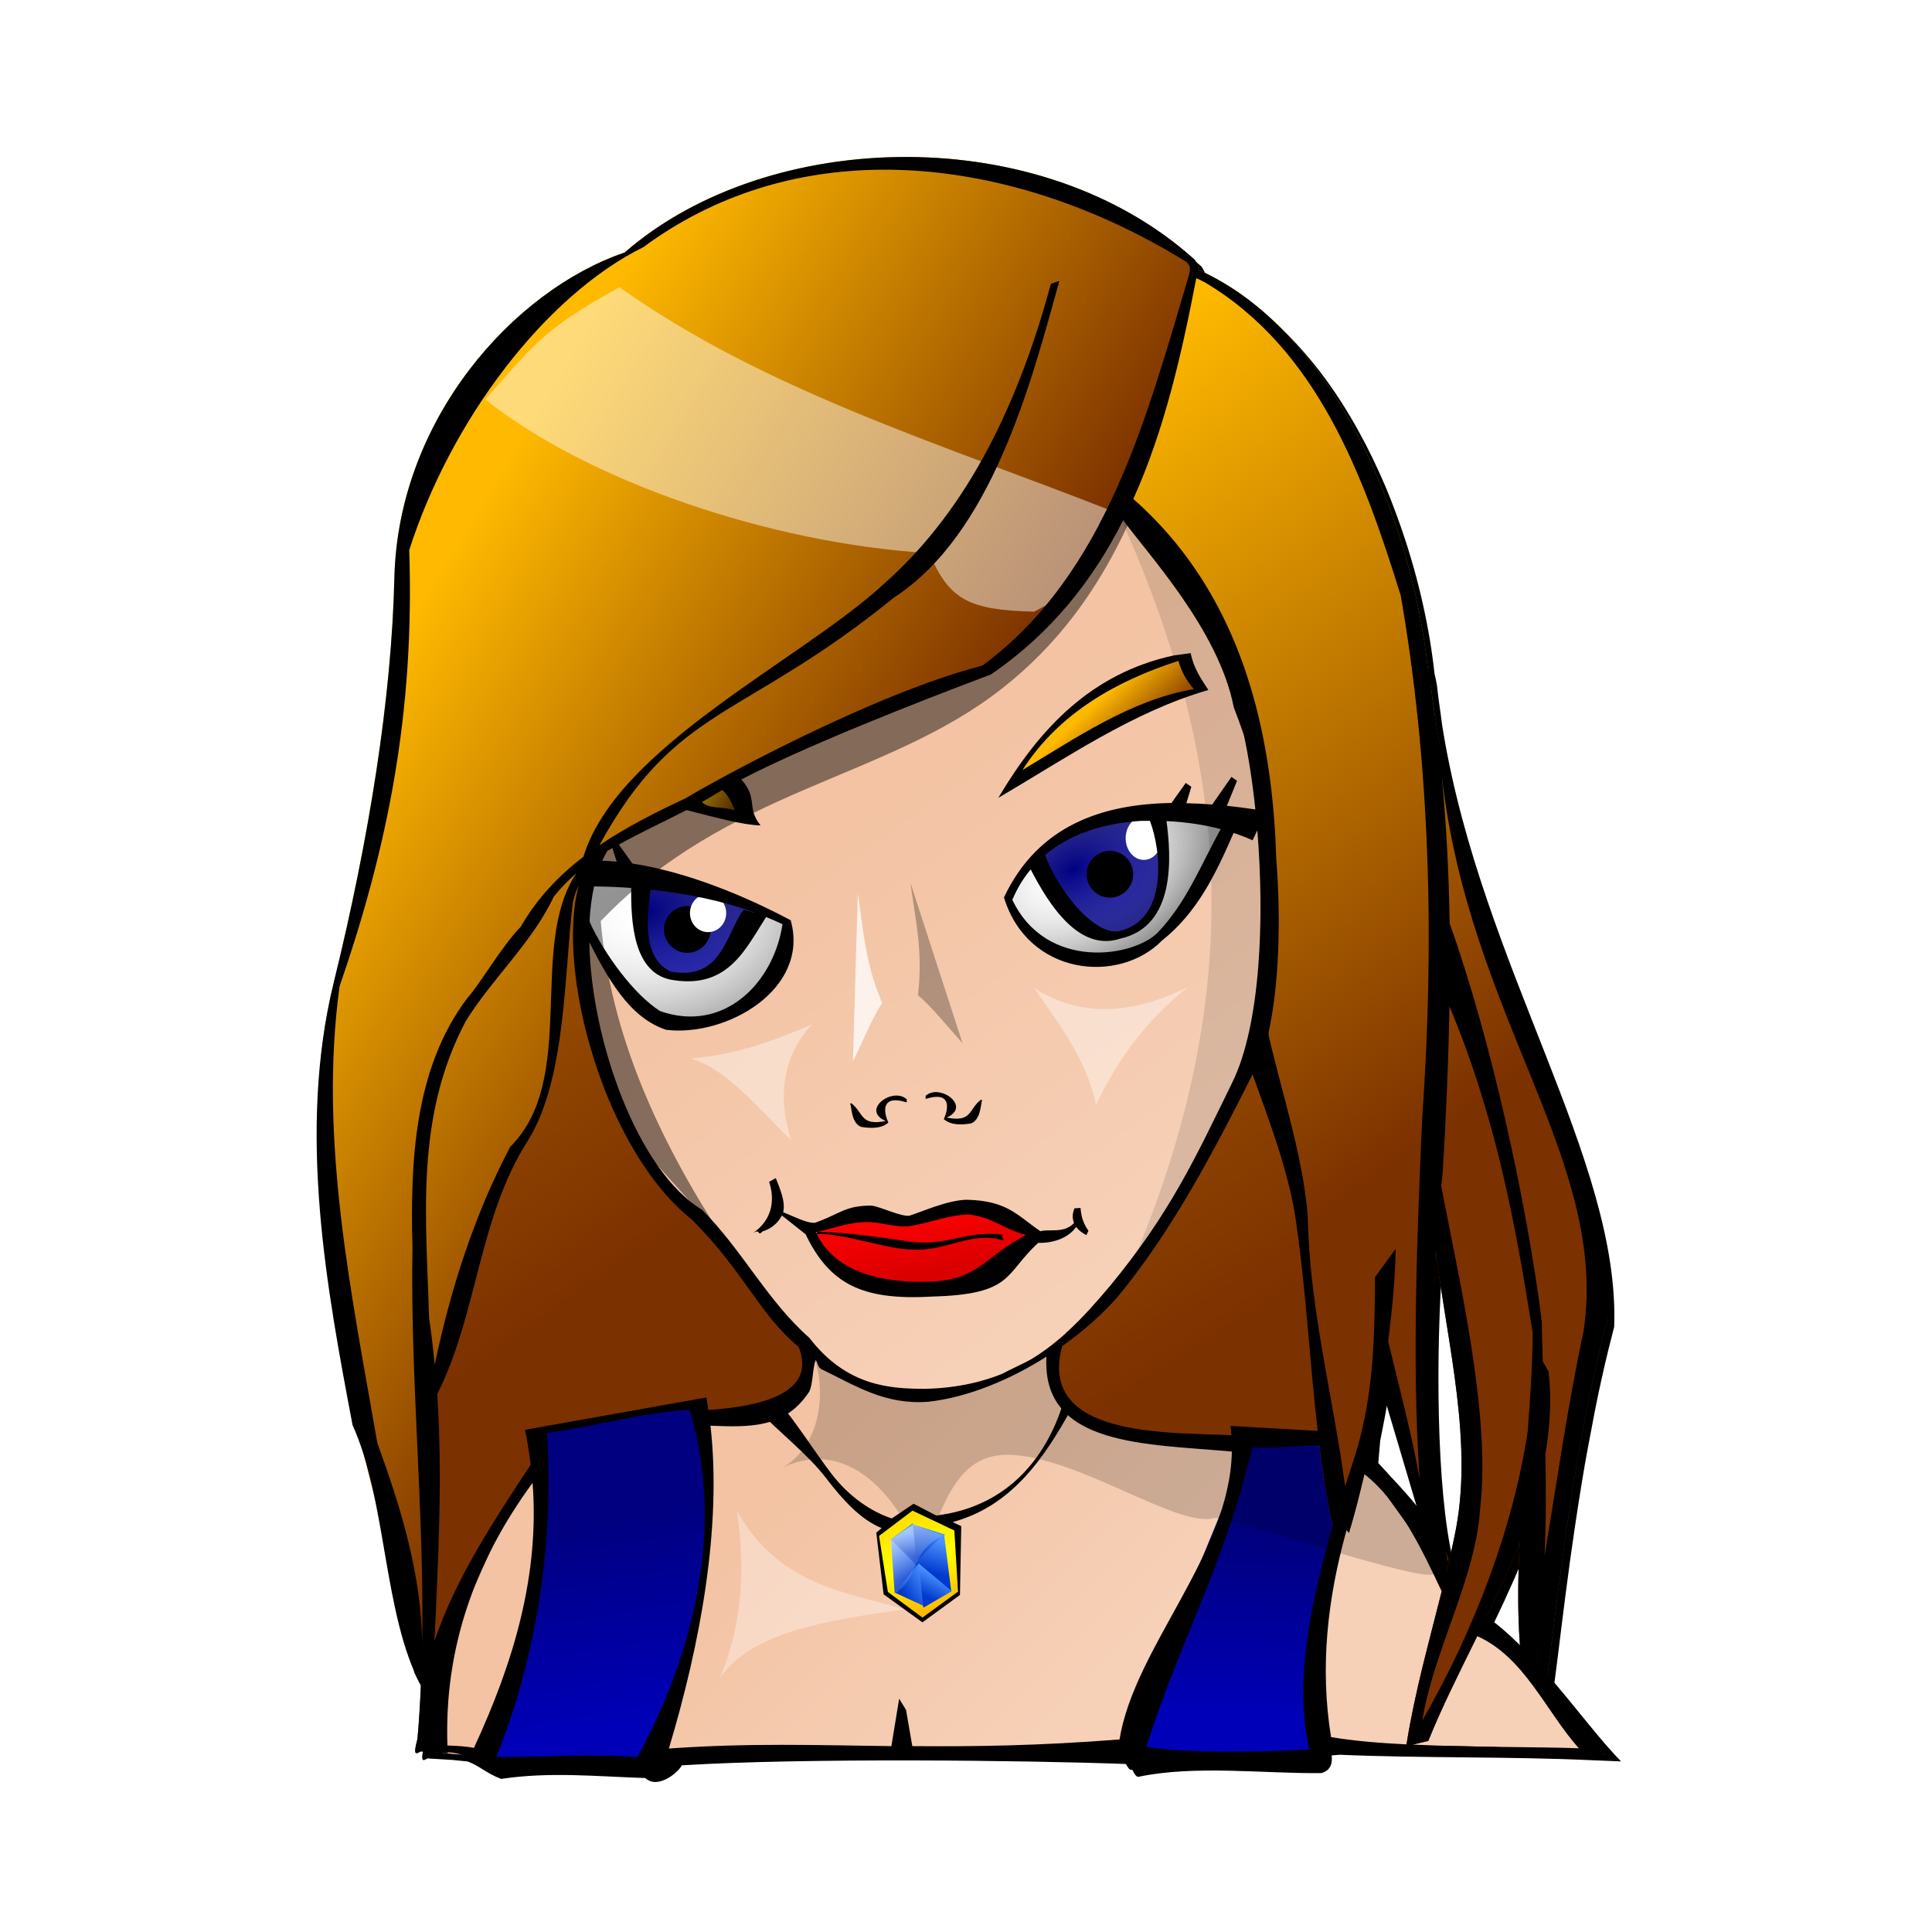 <?xml version="1.0" encoding="UTF-8" standalone="no"?>
<svg viewBox="0 0 280 280" xmlns="http://www.w3.org/2000/svg" xmlns:xlink="http://www.w3.org/1999/xlink">
<defs>
<filter id="filter6320">
<feGaussianBlur stdDeviation="1.867"/>
</filter>
<filter id="filter10552">
<feGaussianBlur stdDeviation=".842"/>
</filter>
<filter id="filter3263">
<feGaussianBlur stdDeviation="2.113"/>
</filter>
<filter height="1.202" id="filter8342" width="2.163" x="-.582" y="-.101">
<feGaussianBlur stdDeviation="1.028"/>
</filter>
<filter height="1.228" id="filter8356" width="1.703" x="-.352" y="-.114">
<feGaussianBlur stdDeviation="1.104"/>
</filter>
<filter height="1.61" id="filter9533" width="1.466" x="-.233" y="-.305">
<feGaussianBlur stdDeviation="2.178"/>
</filter>
<filter height="1.623" id="filter9537" width="1.597" x="-.299" y="-.311">
<feGaussianBlur stdDeviation="2.178"/>
</filter>
<filter height="1.252" id="filter11541" width="1.117" x="-.059" y="-.126">
<feGaussianBlur stdDeviation="1.621"/>
</filter>
<filter height="1.22" id="filter12552" width="1.199" x="-.1" y="-.11">
<feGaussianBlur stdDeviation="1.112"/>
</filter>
<filter height="1.305" id="filter14592" width="1.159" x="-.08" y="-.153">
<feGaussianBlur stdDeviation="2.99"/>
</filter>
<linearGradient id="linearGradient3017">
<stop offset="0" stop-color="#0039cd"/>
<stop offset="1" stop-color="#4b92ff"/>
</linearGradient>
<linearGradient id="linearGradient5327">
<stop offset="0" stop-color="#f3c3a3"/>
<stop offset="1" stop-color="#f6d0b7"/>
</linearGradient>
<linearGradient id="linearGradient5305">
<stop offset="0" stop-color="#fff" stop-opacity="0"/>
<stop offset="1" stop-color="#363636" stop-opacity=".518"/>
</linearGradient>
<linearGradient id="linearGradient5289">
<stop offset="0" stop-color="#000080"/>
<stop offset="1" stop-color="#0000b9"/>
</linearGradient>
<linearGradient id="linearGradient5263">
<stop offset="0" stop-color="#ffba00"/>
<stop offset="1" stop-color="#7c3100"/>
</linearGradient>
<linearGradient gradientUnits="userSpaceOnUse" id="linearGradient2599" x1="547.803" x2="557.614" y1="740.922" y2="749.054">
<stop offset="0" stop-color="#fff"/>
<stop offset="1" stop-color="#fff" stop-opacity="0"/>
</linearGradient>
<linearGradient gradientUnits="userSpaceOnUse" id="linearGradient2621" x1="552.576" x2="557.702" y1="740.392" y2="755.339">
<stop offset="0" stop-color="#ffdc00"/>
<stop offset=".5" stop-color="#ff0"/>
<stop offset="1" stop-color="#ffb100"/>
</linearGradient>
<linearGradient gradientUnits="userSpaceOnUse" id="linearGradient2634" x1="558.595" x2="557.116" y1="704.839" y2="695.993">
<stop offset="0" stop-color="#db0000"/>
<stop offset="1" stop-color="#f00"/>
</linearGradient>
<linearGradient gradientUnits="userSpaceOnUse" id="linearGradient2602" x1="557.26" x2="558.845" xlink:href="#linearGradient3017" y1="752.059" y2="748.965"/>
<linearGradient gradientUnits="userSpaceOnUse" id="linearGradient2605" x1="553.625" x2="557.427" xlink:href="#linearGradient3017" y1="751.021" y2="748.634"/>
<linearGradient gradientUnits="userSpaceOnUse" id="linearGradient2608" x1="558.657" x2="559.998" xlink:href="#linearGradient3017" y1="748.857" y2="744.349"/>
<linearGradient gradientUnits="userSpaceOnUse" id="linearGradient2611" x1="555.595" x2="559.388" xlink:href="#linearGradient3017" y1="745.738" y2="742.645"/>
<linearGradient gradientUnits="userSpaceOnUse" id="linearGradient2614" x1="553.104" x2="552.95" xlink:href="#linearGradient3017" y1="749.737" y2="744.089"/>
<linearGradient gradientUnits="userSpaceOnUse" id="linearGradient2617" x1="554.407" x2="555.227" xlink:href="#linearGradient3017" y1="745.872" y2="743.132"/>
<linearGradient gradientUnits="userSpaceOnUse" id="linearGradient2643" x1="583.529" x2="590.031" xlink:href="#linearGradient5263" y1="621.32" y2="628.32"/>
<linearGradient gradientUnits="userSpaceOnUse" id="linearGradient2646" x1="579.822" x2="590.926" xlink:href="#linearGradient5289" y1="644.328" y2="654.203"/>
<linearGradient gradientUnits="userSpaceOnUse" id="linearGradient2649" x1="525.22" x2="528.345" xlink:href="#linearGradient5289" y1="652.339" y2="662.582"/>
<linearGradient gradientUnits="userSpaceOnUse" id="linearGradient2655" x1="503.995" x2="572.231" xlink:href="#linearGradient5263" y1="574.547" y2="616.267"/>
<linearGradient gradientUnits="userSpaceOnUse" id="linearGradient2659" x1="586.064" x2="656.365" xlink:href="#linearGradient5263" y1="569.886" y2="666.886"/>
<linearGradient gradientUnits="userSpaceOnUse" id="linearGradient2662" x1="396.845" x2="513.22" xlink:href="#linearGradient5263" y1="540.589" y2="704.339"/>
<linearGradient gradientUnits="userSpaceOnUse" id="linearGradient2665" x1="482.845" x2="601.845" xlink:href="#linearGradient5263" y1="525.339" y2="713.339"/>
<linearGradient gradientUnits="userSpaceOnUse" id="linearGradient2669" x1="525.66" x2="530.572" xlink:href="#linearGradient5263" y1="636.596" y2="639.071"/>
<linearGradient gradientUnits="userSpaceOnUse" id="linearGradient2672" x1="546.775" x2="590.262" xlink:href="#linearGradient5327" y1="638.541" y2="699.705"/>
<linearGradient gradientUnits="userSpaceOnUse" id="linearGradient2676" x1="509.387" x2="514.394" xlink:href="#linearGradient5289" y1="741.198" y2="771.448"/>
<linearGradient gradientUnits="userSpaceOnUse" id="linearGradient2679" x1="605.644" x2="604.884" xlink:href="#linearGradient5289" y1="744.005" y2="770.255"/>
<linearGradient gradientUnits="userSpaceOnUse" id="linearGradient2682" x1="541.06" x2="577.753" xlink:href="#linearGradient5327" y1="731.505" y2="768.628"/>
<radialGradient cx="564.454" cy="643.59" gradientTransform="matrix(.391,.769,-1.158,.589,1103.494,-166.29)" gradientUnits="userSpaceOnUse" id="radialGradient2637" r="16.352" xlink:href="#linearGradient5305"/>
<radialGradient cx="504.041" cy="653.388" gradientTransform="matrix(.101,1.34,-1.867,.141,1685.703,-114.634)" gradientUnits="userSpaceOnUse" id="radialGradient2640" r="14.761" xlink:href="#linearGradient5305"/>
</defs>
<g transform="translate(-423.284,-520.843)">
<path d="m555.815,544.593c-.96-.003-1.917-.003-2.875.031-1.915.069-3.827.22-5.719.438s-3.774.51-5.625.875-3.677.802-5.469,1.312c-2.688.765-5.276,1.695-7.781,2.781-.835.362-1.69.759-2.5,1.156-4.042,1.985-7.771,4.408-11.031,7.25-1.012.345-2.02.742-3.031,1.188s-2.028.926-3.031,1.469-2.014,1.147-3,1.781-1.945,1.309-2.906,2.031c-.481.361-.964.743-1.438,1.125-.946.765-1.872,1.56-2.781,2.406-5.001,4.652-9.379,10.514-12.469,17.188-.281.607-.554,1.192-.812,1.812-.522,1.249-.979,2.513-1.406,3.812-.424,1.291-.802,2.601-1.125,3.938-.161.668-.303,1.352-.438,2.031s-.268,1.342-.375,2.031c-.323,2.077-.512,4.185-.562,6.344-.05,2.185-.143,4.417-.281,6.688-.207,3.406-.513,6.897-.906,10.469s-.872,7.203-1.438,10.906c-.754,4.948-1.654,9.979-2.688,15.094-.516,2.552-1.077,5.109-1.656,7.688-.581,2.588-1.172,5.176-1.812,7.781-.167.678-.321,1.351-.469,2.031s-.279,1.349-.406,2.031c-3.912,20.474.131,41.781 3.594,60.094 .769,1.699 1.391,3.531 1.938,5.438 .28,1.15.574,2.283.875,3.438 .017.074.046.144.062.219 .006.022.026.041.031.062 2.002,8.885 2.745,18.936 6,26.531 .008.073.023.146.031.219 .103.144.607,1.262.969,1.844-.118,2.586-.264,5.168-.5,7.75-.152.568-.236.937-.281,1.25-.062.39-.038.616.031.719 .011.018.017.051.031.062h.031c.13.071.334-.039.625-.219l3.656.219 .281.031c.623.063 1.248.132 1.875.188 1.629.55 2.717,1.716 4.875,2.531 7.016-1.059 13.789-.359 20.906-.125 1.803,1.695 4.79-.826 5.281-1.844 17.779-1.102 50.038-.725 64.531-.188 .666.024 1.002,1.988 1.688,1.844 8.171-1.718 18.356-.426 26.469-.531 1.519-.42 1.589-1.657 1.5-2.562l1.188-.094c11.711.507 24.273.241 36.312.781l3.812.156 .625.031c-2.9-2.958-6.15-7.289-9.656-11.406 .158-1.286.34-2.609.5-3.906 .367-2.977.732-5.949 1.125-8.969 .225-1.721.448-3.46.688-5.188 .039-.282.086-.562.125-.844 .594-4.247 1.24-8.491 1.969-12.719 .205-1.192.437-2.376.656-3.562 .526-2.846 1.068-5.67 1.688-8.469 .35-1.585.709-3.155 1.094-4.719 .262-1.066.533-2.133.812-3.188 .887-24.207-19.103-52.128-24.781-86.281-.052-.325-.106-.642-.156-.969-.172-1.293-.341-2.583-.531-3.875-.077-.625-.153-1.246-.219-1.875-.119-.678-.177-.965-.344-1.625-.705-6.529-2.28-13.731-4.719-20.844-.243-.71-.49-1.418-.75-2.125-.524-1.423-1.062-2.817-1.656-4.219-.295-.696-.594-1.374-.906-2.062-2.502-5.517-5.544-10.754-9.156-15.312-.451-.569-.907-1.109-1.375-1.656s-.947-1.096-1.438-1.625c-.971-1.047-1.991-2.026-3.031-2.969-3.12-2.827-6.538-5.156-10.281-6.812 .255-.42-.225-.964-.438-1.406-3.477-3.143-7.368-5.775-11.531-7.906-3.34-1.709-6.84-3.079-10.469-4.156-2.714-.807-5.473-1.446-8.281-1.906-3.745-.614-7.549-.924-11.344-.938zm76.562,158.656c.208,1.675.458,3.353.719,5.062 .912,5.992 2.041,12.156 2.625,18.281 .167,1.747.284,3.485.344,5.219 .15,4.335-.095,8.611-1,12.75-.268,1.302-.552,2.583-.844,3.844-.028-.098-.066-.212-.094-.312 .114-.07.088-.421-.25-1.062-2.473-10.382-2.514-30.46-1.5-43.781zm-7.844,19.844 5.156,17.375c-2.283-3.037-4.969-5.689-6.656-7.594l.281-3.219c.433-2.167.856-4.349 1.219-6.562zm20,22.281c-.138,2.675-.223,5.327-.219,7.969 .002.636.019,1.272.031,1.906 .014.719.033,1.441.062,2.156 .04.938.086,1.85.156,2.781 .002.031-.002.063 0,.094-1.557-1.57-3.173-2.967-4.812-4.125 .528-1.094 1.049-2.204 1.562-3.312 .086-.186.164-.376.25-.562 1.047-2.28 2.06-4.576 2.969-6.906zm-10.969,2.469c.292.272.527.492.656.594-.002.01.002.021 0,.031-.097.414-.214.807-.312,1.219-.063-.618-.181-1.231-.344-1.844z" fill-rule="evenodd" filter="url(#filter3263)"/>
<path d="m540.595,715.589-1.5,7-13.75,3.75-25,7.75-9,13.5-6.5,27c10.745,1.326 22.165,1.602 34.588.104 21.23-2.56 43.194,1.155 65.165-.002 1.644-.087 3.289.537 4.938.456 21.909-1.071 44.217-2.243 67.059-.057l-17.75-18.5-6-7-11.5-16-8-4.5-14.75,1.25-15.5-2.5-6-4.5-1.25-6.5-6.25,2.75-13,3.25-16-7.25z" fill="url(#linearGradient2682)" fill-rule="evenodd"/>
<path d="m622.259,729.404-18.562-.53-2.298,8.309-15.38,37.477c10.501,2.077 18.505,1.776 28.107.707l-.354-13.081 3.536-18.562 4.95-14.319z" fill="url(#linearGradient2679)" fill-rule="evenodd"/>
<path d="m501.343,727.99 23.335-4.066 1.591,11.667-.177,8.309c-.674,10.489-3.511,22.477-7.955,32.966-8.544.04-17.088-.046-25.633-1.677l6.01-13.435 3.182-19.092-.354-14.672z" fill="url(#linearGradient2676)" fill-rule="evenodd"/>
<path d="m540.345,715.589 35.25,1c-2.1,2.557 27.826,8.472 27.548,12.371-.079,1.113 10.376-.318 18.616,4.995 5.005,3.227 9.638,13.851 9.313,14.911-.547,1.785-30.404-8.436-31.803-8.022-5.315,1.574-20.307-9.304-30.215-9.156-7.939.119-9.288,9.116-12.319,14.768-1.657-5.089-8.747-18.083-19.966-12.958 6.492-3.822 6.28-13.738 3.575-17.908z" fill-opacity=".175" fill-rule="evenodd" filter="url(#filter11541)"/>
<path d="m507.095,618.089-.5,30.25 1.25,18.25 6.25,17.25 5.5,9 7.25,6.5 15,18.25 11,6 11.75-1.75 12.316-6.005 15.684-18.495 13.25-26.25 .75-37-11.75-31.75-29.5-29-58.25,44.75z" fill="url(#linearGradient2672)" fill-rule="evenodd"/>
<path d="m522.91,637.48 6.187-3.359 2.475,4.95-8.662-1.591z" fill="url(#linearGradient2669)" fill-rule="evenodd"/>
<path d="m508.061,648.97 21.213,1.414 8.308,4.419-1.591,7.248-6.187,5.834-10.96,1.061-7.955-8.309-2.828-8.485v-3.182z" fill="#fff" fill-rule="evenodd"/>
<path d="m606.095,673.089 2,8.75 3.5,11.25 .5,12.5 3.75,24h-11.25l-14.75-.5-11.5-3.5c-3.159-2.957-1.875-5.715-2.5-8.25l7.75-8.75 12.5-16 8-17.25 2-2.25z" fill="url(#linearGradient2665)" fill-rule="evenodd"/>
<path d="m509.095,645.839-1.75,12.5 3.25,17.25 8.75,17.5 9.75,8.5 12.25,15.5-1.5,6.25-14.75,3-.75-1.75-23.75,4 .5,5.5-4.25,6-10.25,22.75-1.5-3.5 .25-36 8-25.25 9.5-19.75 3.487-28.889 2.763-3.611z" fill="url(#linearGradient2662)" fill-rule="evenodd"/>
<path d="m586.064,596.214c3.404,4.744 13.855,15.876 16.031,27.125 7.463,19.511 4.83,25.326 2.156,51.656 2.733,7.719 6.075,15.998 7,23.938 1.979,13.827 2.165,29.766 5.312,43.625l.844-1.156 1.375,1.594c1.835-5.919 3.643-15.763 4.875-23.281l6.375,21.562c.056.425.971,3.74 1.031,4.156 1.131-.244.85-.565 1.312-.219-2.832-9.872-2.061-29.02-1-42.969 1.66,13.397 5.582,28.069 2.688,41.312-2.176,10.579-5.28,19.605-6.969,30.25l.281-.125c-.039.064-.086.124-.125.188l3.031-.719c3.646-9.081 9.313-18.686 13.25-28.781-.296,5.728-.349,11.383.219,16.906l.938.156 2.625,4.375c2.159-17.536 4.331-36.422 8.906-53.656-1.057-25.41-19.225-50.17-24.938-87.25-.327-2.461-.675-4.922-1.094-7.375-2.253-20.858-13.347-48.79-33.312-57.625l-10.812,36.312zm46.312,149c.155,2.626 1.741,2.438 0,0z" fill="url(#linearGradient2659)"/>
<path d="m588.095,593.839c-5.339,12.736-12.033,20.826-19.517,26.729-16.894,13.324-39.809,14.495-58.233,33.771 1.44,16.452 8.335,31.541 17.75,46l-13.25-14.75-7-22.25 1.25-19.25 28.25-15.25 50.75-35z" fill-opacity=".455" fill-rule="evenodd" filter="url(#filter6320)"/>
<path d="m554.814,543.589c-15.36-.053-30.546,4.729-41,13.844-16.194,5.519-32.839,24.244-33.375,47.156-.403,17.477-3.675,37.863-8.781,58.625-5.335,21.691-.254,44.632 3.438,64.156 2.348,11.779 6.877,23.897 8.219,35.906 .103.144.607,1.262.969,1.844-.118,2.586-.264,5.168-.5,7.75-.946,3.529.325,1.58 1.906,1 .364-16.753 2.086-34.079.969-51 5.828-11.466 5.988-25.635 13.156-36.75 5.544-8.932 5.227-24.234 6.5-34.531 .716-3.064 1.622-3.035 1.844-4.906 1.189-.11.956.481 1-1.094 5.439-3.828 11.983-6.042 17.906-9.719 7.597-4.702 26.013-12.091 39.812-17.281 8.787-5.996 14.825-13.724 19.188-22.375l10.812-36.312c.255-.42-.225-.964-.438-1.406-11.125-10.057-26.445-14.854-41.625-14.906z" fill="url(#linearGradient2655)"/>
<path d="m601.929,639.778-15.556-1.414-11.667,5.48-5.48,7.425 2.828,4.773 7.071,4.066 7.955-.53 5.48-4.066 5.834-8.662 3.536-7.071z" fill="#fff" fill-rule="evenodd"/>
<path d="m585.312,595.053c15.611,34.395 19.679,67.937 1.768,109.602 7.485-10.253 13.727-20.506 18.385-30.759 2.269-15.556 1.838-31.113.354-46.669-4.717-15.492-12.031-25.138-20.506-32.173z" fill-opacity=".115" fill-rule="evenodd" filter="url(#filter10552)"/>
<path d="m513.066,562.466c-10.477,5.841-11.85,7.585-19.445,16.263 14.706,11.751 41.162,20.886 64.347,22.274 2.874,6.79 5.762,8.263 15.203,8.485 10.24-5.369 5.805-6.761 10.607-14.849-24.356-9.546-49.887-17.329-70.711-32.173z" fill="#fff" fill-opacity=".47" fill-rule="evenodd" filter="url(#filter14592)"/>
<path d="m515.485,648.617 .177,6.01 2.298,6.541 3.889,1.414 6.187-1.591 4.773-8.839-16.44-3.712-.884.177z" fill="url(#linearGradient2649)" fill-rule="evenodd"/>
<path d="m590.792,638.01-10.253,2.121-6.718,4.596 4.243,8.132 4.243,3.182 2.298.354 3.889-1.414 3.182-5.48-.884-11.49z" fill="url(#linearGradient2646)" fill-rule="evenodd"/>
<path d="m594.224,616.451-5.303,1.414-8.485,4.773-8.662,8.132-2.121,4.419 6.541-4.243 11.667-6.364 9.546-3.712-3.182-4.419z" fill="url(#linearGradient2643)" fill-rule="evenodd"/>
<path d="m508.061,648.97 21.213,1.414 8.308,4.419-1.591,7.248-6.187,5.834-10.96,1.061-7.955-8.309-2.828-8.485v-3.182z" fill="url(#radialGradient2640)" fill-rule="evenodd"/>
<path d="m601.929,639.778-15.556-1.414-11.667,5.48-5.48,7.425 2.828,4.773 7.071,4.066 7.955-.53 5.48-4.066 5.834-8.662 3.536-7.071z" fill="url(#radialGradient2637)" fill-rule="evenodd"/>
<path d="m543.063,697.761 4.419-1.591 6.718,1.591c0,0 6.01-1.768 7.601-1.768s11.49,3.536 11.49,3.536-3.359,5.834-4.95,6.187-12.198,2.121-12.198,2.121l-9.723-2.121-5.48-5.303 2.121-2.652z" fill="url(#linearGradient2634)" fill-rule="evenodd"/>
<path d="m87.504,132.568a4.331,4.596 0 1,1 -8.662,0 4.331,4.596 0 1,1 8.662,0z" transform="matrix(.779,0,0,.737,458.097,557.845)"/>
<path d="m87.504,132.568a4.331,4.596 0 1,1 -8.662,0 4.331,4.596 0 1,1 8.662,0z" fill="#fff" transform="matrix(.606,0,0,.601,475.5,573.497)"/>
<path d="m87.504,132.568a4.331,4.596 0 1,1 -8.662,0 4.331,4.596 0 1,1 8.662,0z" fill="#fff" transform="matrix(.606,0,0,.683,538.647,551.778)"/>
<path d="m547.603,650.304c.821,5.124.963,9.909 3.536,15.91-1.414,2.083-2.828,5.557-4.243,8.485l.707-24.395z" fill="#fff" fill-opacity=".765" fill-rule="evenodd" filter="url(#filter8342)"/>
<path d="m538.542,653.058c.821,5.124.963,9.909 3.536,15.91-1.414,2.083-2.828,5.557-4.243,8.485l.707-24.395z" fill-opacity=".275" fill-rule="evenodd" filter="url(#filter8356)" transform="matrix(-.96,.281,.281,.96,888.733,-129.459)"/>
<path d="m523.44,674.249c6.393-.531 12.043-2.549 17.501-4.95-4.016,4.439-5.118,9.998-3.005,16.794-4.737-4.612-9.318-10.313-14.496-11.844z" fill="#fff" fill-opacity=".39" fill-rule="evenodd" filter="url(#filter9537)"/>
<path d="m573.115,663.996c5.967,3.842 13.189,4.455 22.451-.177-6.298,4.936-10.429,10.801-13.435,17.147-1.377-6.634-5.379-11.693-9.016-16.971z" fill="#fff" fill-opacity=".39" fill-rule="evenodd" filter="url(#filter9533)"/>
<path d="m530.095,739.839c1.078,7.81 1.058,15.777-2.5,24.25 4.589-6.796 15.65-8.413 26.75-10-8.73-2.65-18.053-3.37-24.25-14.25z" fill="#fff" fill-opacity=".335" fill-rule="evenodd" filter="url(#filter12552)"/>
<path d="m87.504,132.568a4.331,4.596 0 1,1 -8.662,0 4.331,4.596 0 1,1 8.662,0z" transform="matrix(.779,0,0,.737,519.347,549.845)"/>
<path d="m131.531,22.75c-15.36-.053-30.546,4.729-41,13.844-16.194,5.519-32.839,24.244-33.375,47.156-.403,17.477-3.675,37.863-8.781,58.625-5.335,21.691-.973,44.632 2.719,64.156 5.002,11.055 4.412,27.36 9.906,37.75-.118,2.586-.264,5.168-.5,7.75-.61,2.275-.316,2.256.406,1.812l3.969.25c-.002-.042.002-.083 0-.125 2.882.032 3.873,1.757 6.75,2.844 7.016-1.059 13.789-.359 20.906-.125 1.803,1.695 4.79-.826 5.281-1.844 17.779-1.102 50.038-.725 64.531-.188 .666.024 1.002,1.988 1.688,1.844 8.171-1.718 18.356-.426 26.469-.531 1.519-.42 1.589-1.657 1.5-2.562l1.188-.094c11.711.507 24.273.241 36.312.781l4.438.188c-2.9-2.958-6.15-7.289-9.656-11.406 2.079-16.945 4.261-35.003 8.656-51.562 .944-25.774-21.771-55.766-25.688-93-.119-.678-.177-.965-.344-1.625-2.253-20.858-13.347-48.79-33.312-57.625 .255-.42-.225-.964-.438-1.406-11.125-10.057-26.445-14.854-41.625-14.906zm-3.938,1.844c15.175-.143 30.73,4.938 44.312,13.344 .331.387.783.512.406,1.938-6.08,20.415-11.95,43.33-29.938,56.594-15.779,4.038-38.739,16.618-43,19.219-4.325,2.024-8.607,4.173-12.5,6.812 11.091-20.347 20.708-18.049 42.656-35.875 14.191-9.212 19.849-30.88 24-45.906-.454.162-.761.254-1.219.406-4.406,16.203-11.442,32.255-24.281,43.562-11.977,11.032-38.633,23.538-43.469,39.469-3.57,2.742-6.71,6.013-9.094,10.156-2.92,3.035-5.857,8.273-7.719,10.312-7.732,10.216-8.299,23.776-7.969,36.094-.342,19.131 1.739,38.442 1.406,57.688-.06-10.071-3.061-19.841-6.5-29.281-3.744-21.651-8.521-43.997-5.469-66.188 7.045-20.387 10.882-39.783 10.094-63.219 6.035-18.829 19.66-36.845 33.938-43.906 10.395-7.672 22.253-11.105 34.344-11.219zm45.781,15.719c.34.152.728.34 1.219.594 16.416,9.734 23.1,28.309 28.406,45.375 4.319,24.841 4.896,50.421 3.125,75.625-.677,15.076-1.567,35.617-.375,52.406-1.168-6.545-3.022-13.493-4.562-19.906 .601-4.789 1.03-9.418 1.094-13.438l-3,4.125c-.062,9.554-.252,18.219-3.375,27.344-.323.979-.656,1.96-.969,2.938-1.741-13.014-5.189-25.832-5.406-39.188-.744-8.775-3.696-17.561-5.688-26.188 .016-.163.015-.337.031-.5 1.47-6.701 1.799-15.969 1.094-25-.227-7.5-1.09-15.139-3.031-22.469-2.931-11.066-8.324-21.461-17.688-29.719 4.502-10.001 7.028-21.053 9.125-32zm-10.594,35.062c3.404,4.744 13.855,15.876 16.031,27.125 .53,1.385 1.006,2.678 1.438,3.938 .677,3.056 1.26,6.796 1.688,10.875-1.363-.203-2.739-.384-4.125-.531l1.469-3.625-.812-.562-2.781,4c-1.255-.1-2.495-.158-3.75-.188l.719-2.375-.812-.562-2.062,2.906c-9.963.15-19.349,3.212-24.281,13.688 3.454,11.326 16.636,12.63 22.906,6.25 5.136-4.094 7.78-9.643 10.375-15.594 .986.326 1.915.676 2.75,1.062l.688-1.438c1.05,12.837.485,28.113-3.625,36.531-5.345,10.932-8.971,18.849-17.625,29.375-1.939,2.299-3.982,4.655-6.344,6.812 .013-.032.018-.062.031-.094l-.188.25c-4.813,4.35-10.967,7.812-20.281,8.062-5.283.006-11.502-.389-16.906-7.406-6.033-5.285-9.851-12.911-15.562-18.562-9.238-5.561-16.044-24.386-16.312-38.75 2.634,5.081 5.682,10.868 11.125,12.688 8.774,1.057 20.851-5.871 18.062-15.875-6.567-3.514-15.087-7.026-22.938-8.219l-1.969-2.75c3.158-1.764 6.507-3.299 9.812-5 4.35,1.102 8.144,2.161 10.719,2.219-2.089-2.649-.304-3.729-2.688-6.562-.055-.029-.102-.043-.156-.062 8.848-4.621 24.263-10.753 36.219-15.25 8.787-5.996 14.825-13.724 19.188-22.375zm9.781,19.281-2.5.344c-11.906,2.618-19.366,10.509-25.375,20.625 9.747-5.694 19.47-12.462 30.438-15.625-1.047-1.624-2.114-3.097-2.562-5.344zm-1.781,1.125c.444,1.531 1.161,2.871 2.25,4.094-9.088,1.514-17.309,7.219-24.844,11.719 5.422-8.479 14.035-13.044 22.594-15.812zm38.156,16.469c3.925,35.29 24.277,55.881 20.562,80.719-2.283,10.552-3.989,22.666-5.656,32.531 .248-4.875.221-9.852.125-14.781 .68-3.908.905-7.895.469-11.938l-.844-1.469c-.065-2-.114-3.977-.156-5.906-2.18-17.23-7.362-40.841-13.344-57.594-.112-7.207-.471-14.388-1.156-21.562zm-104.25,2.25c.284.235.959.814 1.812,2.938-2.27-.681-3.491-.086-4.781-1.188 .692-.387 1.384-.797 2.062-1.219 .276-.171.602-.353.906-.531zm60.719,4.469c.414-.023.836.008 1.25,0 1.638,4.219 2.777,14.552-4.688,16.031-4.065.225-9.026-6.897-10.5-11.094 3.802-3.201 8.852-4.653 13.938-4.938zm3.656.031c2.768.128 5.444.52 7.844,1.156-2.82,5.114-4.941,10.631-9.062,14.938-3.47,3.648-16.214,5.665-21.125-4.688 .697-1.675 1.607-3.143 2.656-4.406 2.671,5.176 7.03,12.013 13,10.031 8.111-1.796 7.354-11.989 6.688-17.031zm-80.312,3.906 .625,1.969c-.707-.066-1.404-.104-2.094-.125 .221-.496.456-.966.719-1.406 .246-.15.5-.292.75-.438zm-5.219,3.656c-7.072,10.544.317,29.806-9.594,39.656-5.253,9.991-8.623,20.607-10.938,31.562-.218-2.262-.47-4.508-.812-6.75-.414-14.605-2.06-29.079 5.312-43.031 3.826-6.187 9.66-11.435 12.75-18.031 1.004-1.273 2.11-2.394 3.281-3.406zm.344,1.781c-3.371,12.288 3.694,38.393 16.438,48.438 7.78,7.863 9.637,13.59 15.438,18.438 2.502,6.267-4.395,8.567-13.094,9.125-.091-.605-.172-1.216-.281-1.812l-26.281,4.688c.363,1.7.607,3.387.812,5.062-5.18,7.861-10.936,16.537-13.938,25.562 .562-11.917 1.189-23.957.406-35.812 5.828-11.466 5.988-25.635 13.156-36.75 5.544-8.932 5.227-24.234 6.5-34.531 .268-1.149.568-1.864.844-2.406zm2.219.125c1.758.016 3.561.09 5.375.219-.017,4.876.257,12.612 6.219,13.375 7.919,1.183 10.397-4.61 13.344-9.156 .802.326 1.608.663 2.375,1.031-1.306,8.653-8.593,15.831-17.75,12.594-3.741-2.377-7.991-8.114-10.219-12.938 .09-1.826.312-3.546.656-5.125zm8.188.469c5.166.545 10.357,1.593 15.094,3.312l-1.625-.406c-2.624,3.664-3.153,10.308-10.531,8.969-4.149-1.918-3.48-7.999-2.938-11.875zm115.781,16.906c6.539,15.598 9.478,30.743 12.062,47.375-.036,4.735-.355,9.484-.719,14.25-2.146,14.143-7.761,28.77-15.281,41.906 1.601-10.058 7.735-20.62 8.375-30.625 1.59-13.29-2.813-32.307-5.625-46.812 .065-.669.16-1.476.219-2.062 .482-7.993.827-16.024.969-24.031zm-28.531,9.875c2.615,7.272 5.574,14.963 6.438,22.375 1.322,9.238 1.861,19.409 3,29.281l-12.625-.719c.061.448.09.899.125,1.344-9.146-.442-28.146.415-24.531-12.906 3.043-2.159 5.791-4.58 8-7.094 7.981-9.642 13.985-21.179 19.594-32.281zm-46.094,2.562c-.5.035-.965.224-1.344.594 .312.209-.187.166.125.375 3.501-1.115 3.367,1.205 2.562,2.938 1.056.944 2.659.835 3.969.625 1.202-.525 1.337-2.045 1.531-3.188 .044-.096.065-.113.094-.156-.05.013-.128-.023-.219-.094-1.847,1.469-1.25,3.317-4.969,2.594 3.026-1.301.418-3.84-1.75-3.688zm-5.719.5c-2.062.158-4.18,2.468-1.344,3.688-3.719.723-3.153-1.125-5-2.594-.076.059-.14.097-.188.094 .029.043.05.06.094.156 .195,1.142.298,2.663 1.5,3.188 1.31.21 2.913.319 3.969-.625-.804-1.733-.907-4.052 2.594-2.938 .312-.209-.187-.166.125-.375-.378-.37-.843-.558-1.344-.594-.136-.01-.269-.011-.406,0zm-17.281,11.969-.969.531c.863,2.612.471,5.501-2.312,7.406 1.199-.695.491.644 1.406-.25 1.399-.376 2.394-1.506 2.75-2.281l3.438,2.719c3.476,7.199 8.173,9.631 18.375,9.031 11.808-.327 10.394-3.267 15.375-7.812 .032.034.111.052.188.031 2.107.009 4.185-.751 5.281-2.312 .333.462.818.849 1.469,1.188l.312-.625c-.756-1.067-1.034-1.984-1.156-3.312l-.875.062c-.317.773-.329,1.48-.062,2.125-1.472,1.56-3.586.821-4.875,1.188-3.365-2.285-4.765-4.438-10.719-4.562-2.792.083-6.402,1.72-8.25,2.312-1.314.16-4.219-1.335-5.562-1.469-3.863.02-4.511,1.224-8.156,2.5-1.261.065-3.207-1.011-4.594-1.531 .368-1.481-.438-3.357-1.062-4.938zm27.812,5.25c3.568.373 4.994,2.019 8.438,3-6.01,3.103-6.769,6.459-13.844,6.75-6.374.222-13.622-1.035-16.469-6.906 4.004-.148 10.384,2.321 14.031,2.25 4.674.287 8.497-2.731 12.844-1.344 .515-.214-.316-.349.094-.812-5.197-.651-7.967,1.622-13.094,1.062-7.318-1.077-10.65-1.426-13.75-1.469-.135.119-.16.188-.156.219-.027-.054-.068-.1-.094-.156l.25-.062c2.594-.59 4.783-1.535 7.75-1.406 1.352.085 3.945.738 5.281.625 3.305-.495 5.328-1.541 8.719-1.75zm67.844,5.406c1.66,13.397 5.582,28.069 2.688,41.312-.268,1.302-.552,2.583-.844,3.844-2.815-9.9-2.903-31.237-1.844-45.156zm-56.344,15.156-.094.125c-.667,12.979 14.491,12.541 26.875,13.688-.294,14.969-14.083,28.285-16.281,41.719-11.88.94-21.372,1.039-30.031.969l-.906-5.25-1-1.625-1.125,6.875c-10.871-.137-20.62-.475-32.25.344 4.568-15.178 7.689-32.115 6.031-46.781 5.647.21 10.811.418 14.312-4.938 .564-1.118.461-3.393.938-4.594 .349.45.24,1.091.969,1.406 4.838,2.346 9.082,5.124 15.312,4.656 5.724-.623 11.847-3.154 17.25-6.594zm48.5,4.688 5.156,17.375c-2.283-3.037-4.969-5.689-6.656-7.594l.281-3.219c.433-2.167.856-4.349 1.219-6.562zm-100.312,3.062c5.045,16.602.913,34.811-7.562,50.344-6.037-.506-14.429.016-20.312-.031-.033-.036-.062-.061-.094-.094 5.838-14.495 8.373-31.218 7.281-46.844 6.786-.938 14.028-3.015 20.688-3.375zm91.219,5.188h.062c.5,3.977 1.107,7.892 1.938,11.656-3.467,11.87-5.548,23.244-3.406,32.375-5.867.36-17.316.629-23.625-.344 4.61-14.737 11.513-26.82 15.344-43.406 3.02.083 6.44-.273 9.688-.281zm6.594,4.156c5.125,4.035 8.333,10.927 11.188,16.969-1.842,7.364-3.838,14.352-5.094,22.188-4.109-.207-7.951-.538-10.938-1.062-1.653-10.154-.502-20.143 2.25-30l.344.406c.797-2.57 1.535-5.468 2.25-8.5zm-120.562,1.25c1.008,13.235-2.647,25.797-8.5,38.406-1.086-.21-2.45-.29-3.844-.344-.477-13.767 3.774-26.376 12.344-38.062zm143.062,8.625c-.26,5.033-.34,10.025.031,14.906-1.557-1.57-3.173-2.967-4.812-4.125 1.701-3.526 3.355-7.125 4.781-10.781zm-10.969,2.469c.292.272.527.492.656.594-.098.425-.212.829-.312,1.25-.063-.618-.181-1.231-.344-1.844zm4.812,11.125c6.818,3.036 9.908,10.825 14.719,16.25-5.017-.206-15.024-.118-24.062-.531l2.25-.531c1.972-4.911 4.533-9.975 7.094-15.188z" transform="translate(423.284,520.843)"/>
<path d="m555.47,739.214-4.875,4.125 1.25,8.5 5.125,3.5 5.125-3.75v-9.25l-6.625-3.125z" fill="url(#linearGradient2621)" fill-rule="evenodd"/>
<path d="m536.095,723.996-2.695,1.395c2.401,2.716 6.845,6.061 9.601,9.668 2.421,3.169 5.033,6.032 8.062,7.25l-.781.656 1.062,8.938 5.625,4.062 5.438-3.969 .188-9.969-1.25-.594c8.589-2.316 13.342-9.349 17.312-16.594l-1.229-.854c-2.651,8.719-8.644,15.314-18.468,16.495l-3.272-1.704-3.157,2.131c-2.918-.951-6.179-3.121-8.718-6.444-2.712-3.55-5.219-7.642-7.719-10.469zm19.438,15.781 6.062,2.875 .53,8.864-5.155,3.76-5.01-3.718-1.276-8.12 4.848-3.662z" fill-rule="evenodd"/>
<path d="m555.595,741.589-3.25,2.375 4.125,4.375-.875-6.75z" fill="url(#linearGradient2617)" fill-rule="evenodd"/>
<path d="m552.397,743.913 .558,7.847 3.265-3.921-3.823-3.927z" fill="url(#linearGradient2614)" fill-rule="evenodd"/>
<path d="m555.595,741.788 .5,5.427 4.177-3.963-4.677-1.463z" fill="url(#linearGradient2611)" fill-rule="evenodd"/>
<path d="m555.991,747.214 4.11-4.052 1.046,8.296-5.155-4.244z" fill="url(#linearGradient2608)" fill-rule="evenodd"/>
<path d="m556.47,747.354-3.463,4.323 4.42,2.037-.957-6.36z" fill="url(#linearGradient2605)" fill-rule="evenodd"/>
<path d="m556.47,747.464 4.75,4-4.125,2.375-.625-6.375z" fill="url(#linearGradient2602)" fill-rule="evenodd"/>
<path d="m552.407,743.902v.031l-.062.031 .625,7.781c3.466-1.947 2.307-6.457 7.156-8.344l-4.5-1.625-3.219,2.125z" fill="url(#linearGradient2599)" fill-rule="evenodd"/>
</g>
</svg>
